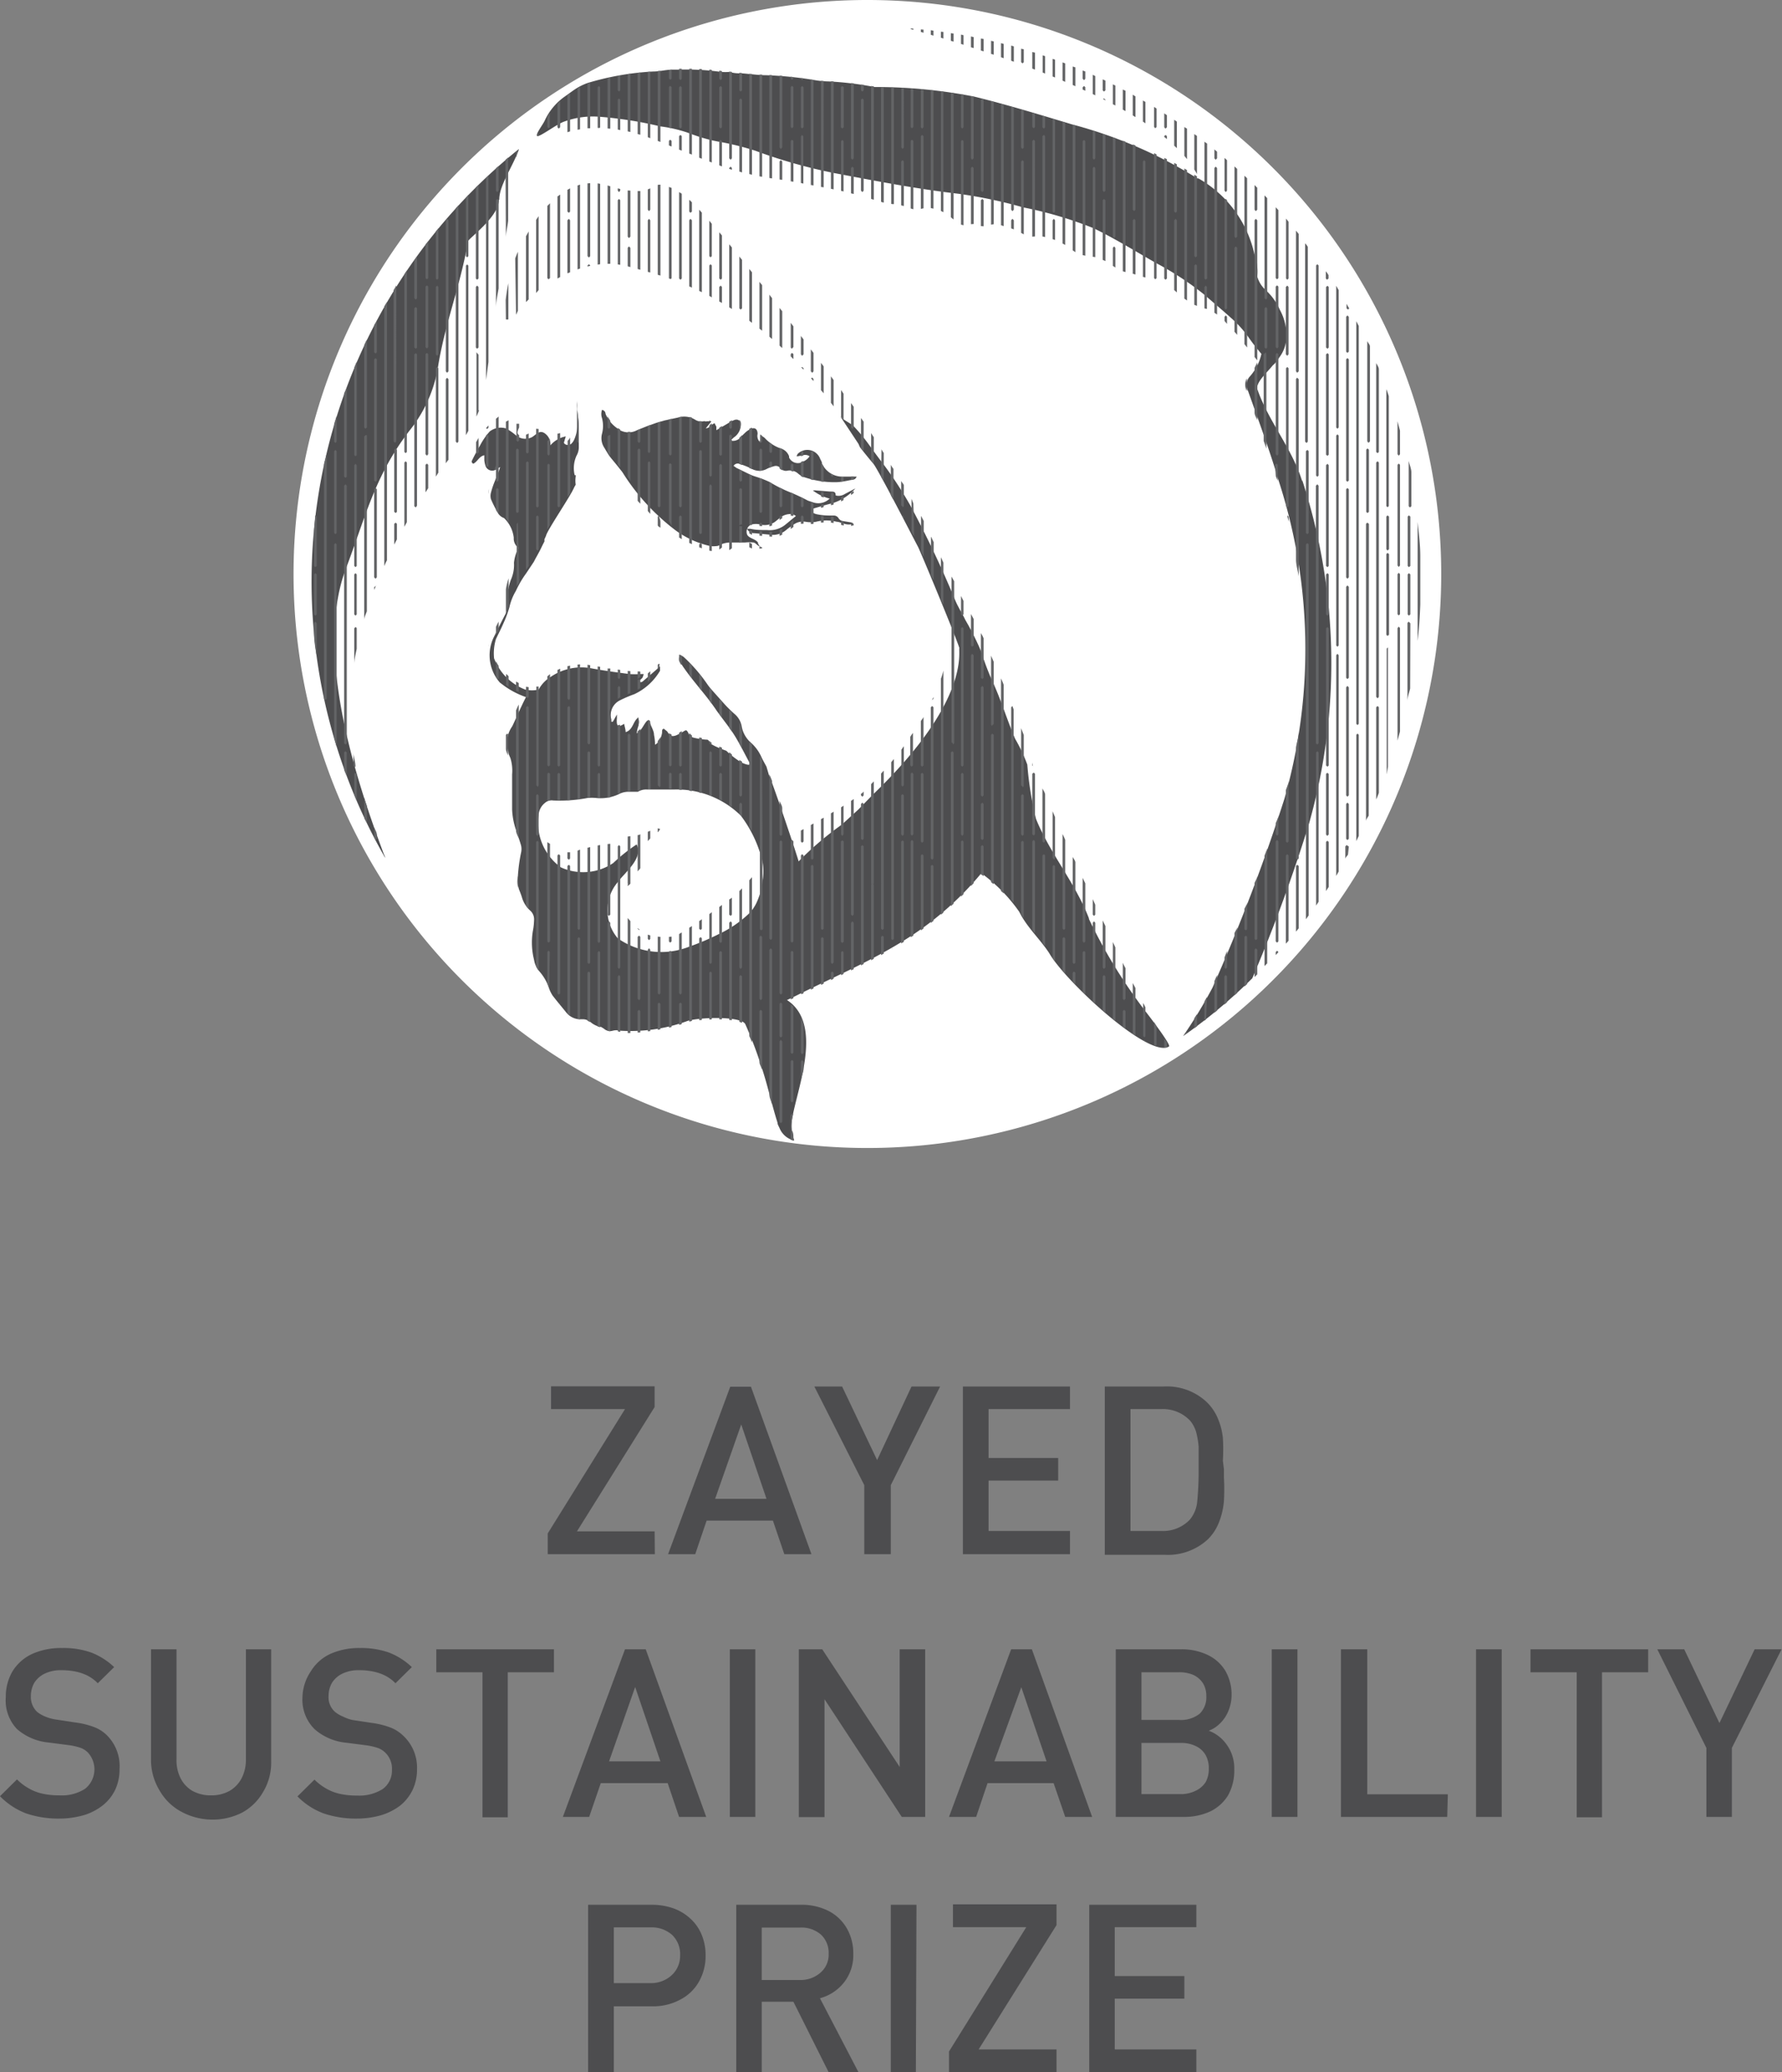 <svg xmlns="http://www.w3.org/2000/svg" viewBox="0 0 86.02 100"><rect x="0" y="0" width="86.02" height="100" fill="#808080" stroke="none"/><defs><style>.cls-2{fill:#4d4d4f}.cls-3{fill:#636466}</style></defs><g id="Layer_2" data-name="Layer 2"><g id="Layer_15" data-name="Layer 15"><path d="M69.57 27.69A27.7 27.7 0 1 1 41.87 0a27.7 27.7 0 0 1 27.7 27.69" style="fill:#fff"/><path class="cls-2" d="M24.1 9.63c0-.71.68-1.62.95-2.44a26.78 26.78 0 0 0-6.45 34.22c-.33-.88-.65-1.76-.94-2.65-1.09-3.34-2.19-7.93-1-11.22 1-2.62 1.42-4.56 3.1-6.75a6.62 6.62 0 0 0 1.37-3c.33-2.15 1.1-4 1.46-6.14 0-.13 1.49-1.17 1.49-2M62.86 23.23c-.48-1.58-1.61-2.86-2.16-4.43-.11-.29.4-.77.64-1.05l.1-.12.09-.08c.1-.12.19-.25.28-.38a1.7 1.7 0 0 0 .29-.92 2.58 2.58 0 0 0-.32-1.3 2.86 2.86 0 0 0-.67-.94 1.4 1.4 0 0 1-.42-.66 2.34 2.34 0 0 0-.13-1.05 5.59 5.59 0 0 0-2.71-3.69h-.05A22.19 22.19 0 0 0 51.74 6c-1.56-.47-3.13-.95-4.72-1.34a24.86 24.86 0 0 0-4.54-.46h-.26A15.78 15.78 0 0 0 40 3.93a4.38 4.38 0 0 1-.71-.07A18 18 0 0 0 37 3.63c-.39 0-.78-.06-1.18-.09-.2 0-.4 0-.6-.07a3 3 0 0 1-.42 0 12 12 0 0 0-2-.11h-.33c-.31 0-.62.09-.93.09a13.46 13.46 0 0 0-3.16.55 2.81 2.81 0 0 0-.58.28c-.17.11-.34.24-.51.36a2.9 2.9 0 0 0-1 1.19c-.13.27-.72 1-.09.63.27-.15.69-.45 1-.58a4.05 4.05 0 0 1 1.8-.24 18.77 18.77 0 0 1 2.88.46 6.54 6.54 0 0 1 1.58.4 7.6 7.6 0 0 0 1.42.37 13.88 13.88 0 0 1 1.57.4 25.08 25.08 0 0 0 3.81 1.08c2 .38 4 .77 6 1a22.77 22.77 0 0 1 3.14.66 19 19 0 0 1 3.38 1c1 .48 2 1.1 3 1.67a14.79 14.79 0 0 1 2.33 1.52c.55.48.87.74 1.4 1.22a5.3 5.3 0 0 1 .81.93c.22.31.34.45.57.73a2.42 2.42 0 0 1-.56 1.09.61.61 0 0 0-.08.71c.51 1.44 1.05 2.88 1.48 4.34A26.26 26.26 0 0 1 62 38.55a90.29 90.29 0 0 1-3.47 9.11A23.46 23.46 0 0 1 57.11 50c.36-.25.72-.52 1.07-.79a26.47 26.47 0 0 0 2.27-2 77 77 0 0 0 2.72-7.4 28.42 28.42 0 0 0-.31-16.64"/><path class="cls-2" d="M34 20.32a.55.55 0 0 1-.45-.07 1 1 0 0 0-.82-.1l-.65.14-.41.12-.42.15-.48.19a.86.86 0 0 1-1-.1 1.58 1.58 0 0 1-.54-.68c0-.07-.05-.17-.17-.19a.61.61 0 0 0 0 .4 1.47 1.47 0 0 1 0 .75.84.84 0 0 0 .12.69c.07.12.14.24.22.36s.38.46.56.7a1.45 1.45 0 0 1 .15.21 10.45 10.45 0 0 0 2.51 2.71 4.46 4.46 0 0 0 1.66.75 1.17 1.17 0 0 0 .32 0c.08 0 .13-.05.21-.08a1.2 1.2 0 0 1 .5-.09h.65a1.79 1.79 0 0 1 .4 0c.11 0 .22.18.31.18l-.08-.13v-.05a.48.48 0 0 0-.16-.13c-.12-.07-.28-.11-.36-.24a.38.38 0 0 1 .18-.49.87.87 0 0 1 .48 0 .87.87 0 0 0 .67-.13l.3-.24a.83.83 0 0 1 .55-.14 1 1 0 0 1 .17.09l-.51.42a1.19 1.19 0 0 1-.87.26c-.27 0-.54 0-.81-.06h-.17a.38.38 0 0 0 .36.21l.72.07a1 1 0 0 0 .83-.24c.11-.09.24-.18.36-.26a.78.78 0 0 1 .56-.12 1.4 1.4 0 0 0 .5 0 2 2 0 0 1 1 0c.12 0 .23.07.35.09a.69.69 0 0 0 .47 0 .44.44 0 0 0-.19-.07l-.36-.06a.3.3 0 0 1-.18-.13.26.26 0 0 0-.24-.13c-.25 0-.5 0-.74-.05a.73.73 0 0 1-.25-.08c-.1-.08-.07-.18.05-.22.28-.08.57-.17.86-.24a2.43 2.43 0 0 0 1.13-.72l-.51.27a.55.55 0 0 1-.44.07c0-.22-.14-.18-.28-.19l-.65-.05a.52.52 0 0 0-.17 0 2.25 2.25 0 0 0 .81.39.78.78 0 0 1-.81.18l-.24-.08a9.37 9.37 0 0 0-.85-.4 6.42 6.42 0 0 1-1-.5 4.62 4.62 0 0 0-.47-.19c-.15-.06-.3-.09-.45-.16s-.45-.22-.68-.33l-.14-.1a.24.24 0 0 1 .3-.09 4 4 0 0 1 .57.23.75.75 0 0 0 .75 0 1.85 1.85 0 0 1 .33-.12.28.28 0 0 1 .31.09.34.34 0 0 0 .36.12.6.6 0 0 1 .48.13.94.94 0 0 0 .35.2 4.52 4.52 0 0 0 1.47.23c.27 0 .55-.07.82-.12a.21.21 0 0 0 .2-.15h-.67a1.07 1.07 0 0 1-1-.63c0-.08-.06-.16-.09-.23a.66.66 0 0 0-1.09-.23l-.05.11c.22 0 .41-.15.63 0a.73.73 0 0 1-.32.26.47.47 0 0 1-.67-.2v-.06a.6.6 0 0 0-.41-.38 1.89 1.89 0 0 1-.77-.51 1.38 1.38 0 0 0-.21-.13v.35a.42.42 0 0 1-.13-.41c0-.21-.11-.33-.31-.25a1 1 0 0 0-.31.21 2.61 2.61 0 0 0-.23.24.5.5 0 0 1-.47.12 1.31 1.31 0 0 0 .16-.14.77.77 0 0 0 .35-.57c0-.21-.09-.34-.29-.29a1.47 1.47 0 0 0-.28.14l-.61.36v-.17l-.09-.17-.15.09c-.07.05-.11.15-.27.16l.27-.33a.84.84 0 0 0-.28 0"/><path class="cls-2" d="M52.57 44.33c-.66-1.72-1.87-3.11-2.56-4.81a16.44 16.44 0 0 1-.42-2.62 7.83 7.83 0 0 0-.59-1.25c-.39-.92-.68-1.88-1.1-2.79-.23-.5-.4-1-.58-1.52a13.52 13.52 0 0 0-.72-1.42c-.15-.32-.36-.63-.51-1a49.83 49.83 0 0 0-2.16-4.55 19.09 19.09 0 0 0-1.31-2c-.21-.27-.42-.56-.63-.85a8.75 8.75 0 0 0-.77-.94c-.18-.18-.54-.31-.68-.52l.9 1.36.07.16c.21.27.43.54.65.8s1.88 3.49 2.15 4c.11.2 1.79 4.24 2 4.89-.06.2.53 2.55-4.17 7.07l-.7.72-.8.73a15.53 15.53 0 0 0-2.09 1.78c0-.07-1.22-3.72-1.43-4.16L37 37c-.09-.17-.19-.34-.27-.52a2 2 0 0 0-.46-.62 1.37 1.37 0 0 1-.47-.82 1 1 0 0 0-.36-.6 6.38 6.38 0 0 1-.52-.52l-.58-.65a2.78 2.78 0 0 1-.21-.27A7.69 7.69 0 0 0 33 31.7a1.65 1.65 0 0 0-.19-.11 1.56 1.56 0 0 0 0 .31 2.8 2.8 0 0 0 .21.34c.5.72 1.11 1.35 1.59 2.08l.12.16c.26.36.54.7.77 1.08s.45.82.67 1.23c.11.2-.18.1-.39 0a4.34 4.34 0 0 1-.72-.56s-.75-.26-.81-.41-.1-.12-.21-.13a3.5 3.5 0 0 1-.55-.09.36.36 0 0 1-.26-.22c-.09-.17-.1-.17-.27-.06a2.59 2.59 0 0 1-.33.17c-.23.08-.31 0-.42-.19l-.16-.13c-.1 0-.09.11-.09.18a.93.93 0 0 1-.24.52l-.1.07a2.44 2.44 0 0 0-.05-.48c0-.18-.12-.36-.18-.54s0-.14-.14-.15c-.18.17-.25.46-.51.62 0-.27.19-.49.05-.75-.24.19-.24.59-.59.69 0-.14-.05-.26-.07-.4A1 1 0 0 1 30 35c-.12.08-.19.05-.22-.09a1 1 0 0 1 0-.24v-.19c-.07.12-.13.24-.2.35h-.07v-.11a.79.79 0 0 1 .43-.93 5.79 5.79 0 0 1 .68-.29 2.83 2.83 0 0 0 1.24-1.13V32.15l-.18.17-.65.56a.16.16 0 0 1-.21 0 1.62 1.62 0 0 0 .19-.17.76.76 0 0 0 .06-.18h-.16a4.35 4.35 0 0 1-.51 0c-.61-.08-1.21-.16-1.81-.27a2.63 2.63 0 0 0-2 .4 1.6 1.6 0 0 0-.59.62 1.53 1.53 0 0 1-.64 0 2.61 2.61 0 0 1-1.51-1.51 2.35 2.35 0 0 1 .09-.93c.12-.26.26-.52.37-.78a5.34 5.34 0 0 0 .28-.76 2.65 2.65 0 0 1 .31-.78 4.88 4.88 0 0 1 .49-.84l.38-.57c.11-.22.24-.43.35-.66s.11-.22.16-.32v-.1l.08-.18c.05-.26 1.2-1.93 1.36-2.34l.07-.12a1.31 1.31 0 0 1 0-.39v-.07h-.05a1.45 1.45 0 0 1 .09-.94.81.81 0 0 0 .11-.43v-.91c0-.29-.05-.58-.08-.87s0-.31 0-.46V20.58a1.57 1.57 0 0 1-.16.67.55.55 0 0 1-.13.17.25.25 0 0 1-.31 0c-.08-.06 0-.13 0-.2a1.66 1.66 0 0 0 .05-.16 1.3 1.3 0 0 0-.74.43v-.08a.64.64 0 0 0-.29-.51c-.24-.15-.39.06-.59.19a.7.7 0 0 1-.77-.07 3.21 3.21 0 0 0-.48-.34.87.87 0 0 0-.8.14 3.34 3.34 0 0 0-.48.7c-.11.19-.22.39-.32.59s-.09.18 0 .27c.21-.09.28-.36.54-.41v.23a1.09 1.09 0 0 0 .05.26.34.34 0 0 0 .55.17l.16-.09a1.52 1.52 0 0 1-.06.2c-.06.16-.13.31-.19.47a4.11 4.11 0 0 0-.19.56.6.6 0 0 0 0 .32 5.59 5.59 0 0 0 .3.6.56.56 0 0 0 .33.31 1.56 1.56 0 0 1 .47.95.55.55 0 0 0 .23.49 1.3 1.3 0 0 0-.08.17 1.94 1.94 0 0 0-.14.55 1.74 1.74 0 0 1-.15.82 3.25 3.25 0 0 0-.18 1.24.8.8 0 0 1-.1.45c-.19.36-.37.73-.55 1.09a2 2 0 0 0-.15 1.29 2 2 0 0 0 .45.89l.2.15a4 4 0 0 0 1.06.55c-.28.54-.59 1.28-.67 1.42a1.37 1.37 0 0 0-.18 1.21c0 .11.06.22.1.32a2.06 2.06 0 0 1 .08.78v1.69a3.5 3.5 0 0 0 .17.94c.09.27.18.52.26.79a.78.78 0 0 1 0 .37 8.08 8.08 0 0 0-.15 1.11 1.53 1.53 0 0 0 .05.64c.05.13.1.25.14.38a1.37 1.37 0 0 0 .4.65.56.56 0 0 1 .19.47 3.19 3.19 0 0 1-.06.53 3.39 3.39 0 0 0 .06 1.38 1.11 1.11 0 0 0 .26.56 2.35 2.35 0 0 1 .47.83 1.54 1.54 0 0 0 .17.34c.2.26.42.52.63.78a.89.89 0 0 0 .67.36 1.66 1.66 0 0 1 .22 0 .63.63 0 0 1 .28.11 1 1 0 0 0 .54.26l.13.08a.45.45 0 0 0 .43.1.74.74 0 0 1 .37 0 8.07 8.07 0 0 0 3.18-.45c.43-.19 2.66-.29 2.85.14a19.49 19.49 0 0 1 .79 2.09c.29.87.48 1.77.76 2.65 0 .09.06.18.1.27a1 1 0 0 0 .71.6 3 3 0 0 1-.12-.52c-.21-1 1.82-4.92-.23-6.26l.42-.2c1.76-.88 3.59-1.65 5.25-2.69a15.2 15.2 0 0 0 3.71-3.23A7.86 7.86 0 0 1 49.2 44c.37.75 1 1.31 1.45 2 .74 1.32 4.83 5.12 5.78 4.5.11-.07-.91-1.4-1-1.52a25.36 25.36 0 0 1-2.87-4.64M36.8 42.56a3.21 3.21 0 0 1-.28 1 1.83 1.83 0 0 1-.38.54 5.56 5.56 0 0 1-1.49 1 11.71 11.71 0 0 1-1.37.58 3.66 3.66 0 0 1-3.46-.4 2.09 2.09 0 0 1 0-2.71c.33-.46 1.26-1.16.91-1.82a8.41 8.41 0 0 0-1.13.9 2.61 2.61 0 0 1-2.52.21A2.65 2.65 0 0 1 26 39.34a.8.8 0 0 1 .29-.58.49.49 0 0 1 .41-.13 7 7 0 0 0 1.65-.12 2.16 2.16 0 0 1 .44 0 2.06 2.06 0 0 0 1.07-.18 1 1 0 0 1 .54-.12h.39a.77.77 0 0 1 .42-.11H32.57a4.4 4.4 0 0 1 3.19 1.26 5.91 5.91 0 0 1 .91 1.74 2.59 2.59 0 0 1 .13 1.46"/><path class="cls-3" d="M37.76 22.7v-1.03l-.12-.05-.01-.01v1l.13.09zM38.79 17.77l-.07-.06-.04.02.11.11v-.07zM39.21 18.22l-.06.04.12.13v-.1l-.06-.07zM38.23 16.82l.07-.07v-1l-.13-.17v1.19l.06.07M29.94 20.73l-.12-.08v1.76l.12.16v-1.84zM36.17 20.69v1.9l.07.02.06.03v-2l-.04.01-.09.04zM36.7 21.31l-.04-.05v.05l.06.07.07-.07v-.28l-.09-.07v.35zM37.14 21.8l.07.07.06-.07v-.36l-.13-.09v.45zM39.63 22.27v.97l.13.01v-.74l-.09-.12-.04-.12zM40.11 22.95l.06.06.07-.06v-.02l-.13-.06v.08zM39.63 23.96l.13.05v-.26l-.13-.01v.22zM39.27 21.81l-.13-.04v1.37l.13.03v-1.36zM30.43 20.84h-.13V23a1.59 1.59 0 0 1 .13.22ZM39.76 24.32l-.13.03v.16l.13-.04v-.15zM40.72 23.22v-.2h-.09l-.03-.01v.23l.12-.02zM41.08 23.17l.02-.01.11-.03V23h-.13v.17zM41.21 23.7l-.13.07v.12l.13-.1v-.09zM40.72 23.95l-.12.03v.22l.12-.07v-.18zM32.91 32.07v-.41l-.13-.07v.12a.48.48 0 0 0 0 .18 1.51 1.51 0 0 0 .09.18M38.72 24.49l.07-.06v-.37l-.13-.07v.44l.06.06zM32.35 36.99l.07-.06v-1.48l-.13-.07v1.55l.06.06zM31.82 38l.06-.06v-2.38a.69.69 0 0 1-.13.2v2.14l.07.06M32.85 24.87l-.07.06v1.01l.02.01.11.07v-1.09l-.06-.06zM35.76 20.51a.26.26 0 0 0-.07-.25v.49a1 1 0 0 0 .07-.24M31.39 34.89c0-.06 0-.13-.11-.15v3.35h.12ZM33.88 26.27l-.06-.06-.07.06v.14l.13.05v-.19zM33.4 20.15l-.13-.03v6.08l.13.06v-6.11zM33.82 25.78l.06-.06v-3.95l-.06-.06-.07.06v3.95l.07.06zM30.85 21.64l-.07.06v2.47l.13.14V21.7l-.06-.06zM35.2 20.64l.07.06.06-.06v-.36l-.13.07v.29zM31.75 24.93v.43a.27.27 0 0 0 .13.1v-.28c0-.1-.06-.2-.08-.3l-.05.05M32.29 21.92l.07.07.06-.07v-1.71l-.13.03v1.68zM41.21 38.56l-.13.09v5.49l.07.06.06-.06v-5.58zM31.27 32.5v.42l.12-.15v-.38l-.12.11zM30.91 32.66v-.25l-.05-.01h-.08v.37l.13-.11zM31.82 32.19l.02-.14-.04-.02-.05.05v.24l.04-.05.03-.08zM32.85 24.49l.06-.06v-4.32l-.13.02v4.3l.07.06zM31.33 22.26l-.06.06v2.34l.12.14v-2.48l-.06-.06zM32.42 25.41v-3l-.07-.06-.06.06v2.73a2 2 0 0 1 .13.25M41.15 8.04l-.07.07v1.22l.13.03V8.11l-.06-.07zM36.66 26.48l.13-.02v-.04l-.13-.06v.12zM42.53 23l.13.23v-1.37a1.74 1.74 0 0 1-.11-.18ZM41.69 9.2V4.81l-.06-.06-.07.06V9.2l.07.07.06-.07zM25.94 26.57l.03-.02.03-.06v-1.56l-.06-.06-.06.06v1.57l.06.07zM27.93 21.37v-.87c0-.28-.05-.55-.07-.82v1.63l.05.06M30.85 40.29l-.07.01v1.75l.09-.1.04-.05v-1.64l-.06.03zM27.52 21.11a.48.48 0 0 1-.12.16V24a2.39 2.39 0 0 0 .13-.21ZM29.88 9.27l.06-.07v-.08l-.12-.03v.11l.06.07zM26.48 22.37l-.06.06v3.15c0-.07.07-.14.12-.24v-2.91l-.06-.06M29.88 4.75l-.06.06v1.44l.12.03V4.81l-.06-.06zM38.3 48.57l-.13-.1v2.33l.06.06.07-.06v-2.23zM36.17 35.8v4.1l.13.22v-4.19l-.08-.08v-.05M38.23 53.2l.07-.06v-1.93l-.07-.06-.06.06v1.93l.06.06zM36.79 36.68a1.39 1.39 0 0 1-.11-.21v8.37l.06.06.07-.06v-2.21ZM38.3 22.43l-.07-.06-.06.06v.29l.13.04v-.33zM28.97 6.14V4.21l-.06-.06-.06.06v1.93l.01.04.1-.01.01-.03zM23.03 13.78l-.06.07v2.92l.06.06.07-.06v-2.92l-.07-.07zM26.48 13.48l.07-.06V9.81l-.13.13v3.48l.06.06zM27.04 9.39l-.13.09v3.96l.13-.07V9.39zM36.72 24.76l.07-.06v-1.59l-.13-.04v1.63l.06.06zM36.72 21.64l-.06.06v1.02l.13-.01V21.7l-.07-.06zM27.46 10.56l-.07.07v2.56l.13-.05v-2.51l-.06-.07zM38.72 17.17l.07-.07v-.72l-.13-.17v.89l.06.07zM38.79 22.25l-.04.01-.09.03v.69l.13.06v-.79zM38.23 17.03l-.06.06v.11l.13.13v-.24l-.07-.06zM38.66 22.02l.12-.04v-.22l-.12.05v.21zM28.91 37l.06-.06v-4.76l-.12-.02v4.78l.06.06zM37.69 24.49l.07-.06v-.84l-.13-.06v.9l.06.06zM37.27 22.32l-.06-.06-.07.06v.25l.13-.05v-.2zM25.89 26.71ZM26.42 21.92l.06.07.06-.07v-.75l-.12.12v.63zM26.97 24.49l.07-.06V20.9l-.13.03v3.5l.06.06zM26.48 36.99l.07-.06v-4.4l-.13.11v4.29l.06.06zM26.97 37l.07-.06v-4.67l-.13.06v4.61l.06.06zM28.43 12.75l-.07.06v.05l.13-.03v-.02l-.06-.06zM27.46 33.78l.06-.06v-1.6l-.13.03v1.57l.07.06zM28.43 35.93l.06-.06V32.1l-.13-.02v3.79l.07.06zM30.91 32.8h-.13v.48l.13-.07v-.41zM40.11 24.93v.29l.13.02v-.3l-.13-.01zM40.72 25.2l-.12-.06v.19l.13.03v-.16h-.01zM39.63 24.9v.32l.13-.01v-.3l-.13-.01zM41.08 25.26v.12l.13-.03v-.05l-.13-.04zM41.17 20.97l.04.06v-.01l-.04-.05zM40.6 9.21l.12.03V6.81l-.06-.06-.06.06v2.4zM40.66 4.15l-.07.06v1.93l.07.06.07-.06V4.21l-.07-.06zM39.27 24.64v-.34l-.13-.06v1.05l.13-.01v-.64zM40.6 19.12v1l.12.19V19l-.12-.18v.3ZM41.08 20.63l.07.07.06-.07v-1l-.13-.18ZM36.19 22.9h-.02v2.43l.13.01v-2.39l-.11-.05zM36.17 25.61v.13l.13.07v-.2l-.06-.01-.07.01zM36.3 26.25l-.13-.07v.23l.13.06v-.22zM35.69 34.83v1.05l.13.23v-.83a1.82 1.82 0 0 1-.07-.25.66.66 0 0 0-.06-.2M37.76 25.01v-.08l-.07-.06-.06.06v.17l.09-.07.04-.02zM38.3 24.91v-1.09l-.13-.05v1.12h.1l.03.02zM36.79 25.28l-.07-.06-.06.06v.1l.13.01v-.11zM38.72 24.87l-.06.06v.35l.13-.01v-.34l-.07-.06zM37.27 23.34l-.13-.07v2.13l.13-.04v-2.02zM35.27 8.04l-.07.07v.04l.13.04v-.08l-.06-.07zM35.69 14.88l.06.06.07-.06v-2.34l-.13-.16v2.5zM35.75 38.45l.07-.07v-1.63l-.04-.02-.09-.06v1.71l.06.07zM36.3 15.58v-2.44l-.13-.16v2.5l.13.1zM34.79 4.15l-.07.06v1.93l.07.06.06-.06V4.21l-.06-.06zM36.66 15.86l.13.1v-2.2l-.13-.16v2.26zM34.72 7.98l.13.05V6.81l-.06-.06-.07.06v1.17zM33.75 14.04l.13.06v-3.84l-.13-.14v3.92zM34.24 12.36l.06.06.06-.06V10.8l-.12-.15v1.71zM34.79 13.5l.06-.06v-2.08l-.13-.15v2.23l.07.06zM38.17 8.75l.13.02V6.8l-.07-.06-.06.06v1.95zM39.14 17.92l.07.07.06-.07v-.89l-.13-.17v1.06zM38.72 4.15l-.06.06v1.93l.06.06.07-.06V4.21l-.07-.06zM38.66 8.83l.12.03V6.58l-.06-.07-.06.07v2.25zM39.63 18.83l.13.15v-1.3l-.13-.17ZM40.11 19.11v.33l.13.17v-1.27l-.13-.18v.95ZM38.23 4.14l-.06.06v1.93l.06.06.07-.06V4.2l-.07-.06zM34.79 22l.06-.06v-1.38l-.13.08v1.3l.07.06zM37.63 16.68l.12.11.01-.02v-1.75l-.13-.16v1.82zM37.27 16.36v-1.97l-.13-.17v2.03l.13.11zM37.69 7.73l-.06.06v.87l.13.02v-.89l-.07-.06zM34.3 12.75l-.06.06v1.47l.12.07v-1.54l-.06-.06zM33.75 21.31l.07.07.06-.07v-.98l-.13-.01v.99zM33.33 10.56l-.06.07v3.19l.13.06v-3.25l-.07-.07zM34.79 13.78l-.07.07v.7l.13.07v-.77l-.06-.07zM31.75 24.43l.07.06.06-.06v-4.08l-.13.04v4.04zM35.33 34.38l-.13-.13v.87l.13.18ZM30.78 20.75v.56l.07.07.06-.07v-.61l-.1.05h-.03zM31.33 10.56l-.06.07v2.49l.12.03v-2.52l-.06-.07zM35.2 11.79v3.04l.13.08v-2.97l-.13-.15zM34.85 26.42v-3.97l-.06-.07-.07.07v4.07l.11-.08.02-.02zM35.72 21.1l-.03.02v1.27l.13.05V21l-.1.1zM34.36 26.59v-3.15l-.06-.07-.06.07v3.13l.03.01.09.01zM34.3 23.01l.06-.06v-2.51l-.05.02-.07.08v2.41l.06.06zM30.36 11.89l-.06.07v.89l.13.04v-.93l-.07-.07zM34.31 20.3h-.07v.09l.07-.09zM35.69 22.66v.53l.06.06.07-.06v-.47l-.13-.06zM35.75 23.55l-.06.06v1.74l.09-.05.04.01v-1.7l-.07-.06zM35.69 25.39v.81l.13-.05v-.75l-.13-.01zM35.25 21.22l.08-.07v-.13l-.06-.06-.07.06v5.53l.13-.09v-5.23l-.08-.01zM31.33 21.87l.06-.07v-1.29l-.11.04-.01.01v1.24l.06.07zM32.85 37l.06-.06v-1.66l-.13.08v1.58l.07.06zM33.27 32v.56l.13.17v-.6l-.13-.13M33.88 32.69l-.13-.16v.65l.13.16v-.65zM32.35 37.28l-.06.06v.72h.13v-.72l-.07-.06zM34.3 35.93l.06-.06v-.01l-.11-.1-.01-.02v.13l.06.06zM34.72 33.74v.72l.01.01.12.16v-.75l-.13-.14zM34.79 37l.06-.06v-.86l-.13-.05v.91l.07.06zM31.87 40.01l-.12-.04v.19l.02-.01.1-.14zM34.36 33.33l-.06-.08-.06-.06v.6l.12.18ZM30.43 32.39l-.09-.01h-.04v1.12l.13-.05v-1.06zM29.94 33.65v-.48l-.06-.07-.06.07v.56l.05-.04.07-.04zM29.88 32.77l.06-.06v-.38l-.12-.02v.4l.06.06zM31.27 40.14v.45l.12-.13v-.37l-.12.05zM29.33 20.63l.06.07.07-.07v-.33a2.39 2.39 0 0 1-.13-.21ZM29.46 21h-.07l-.06.06v.74a1.37 1.37 0 0 0 .13.2ZM30.91 38.11v-2.93l-.13.11v2.88l.13-.06zM30.79 34.58v.51a.64.64 0 0 0 0-.51M29.88 9.6l-.06.06v3.1l.12.02V9.66l-.06-.06zM17.16 30.26l-.06.06v1.73c0-.24.07-.49.12-.74v-1l-.06-.06M21.52 10.63v7.29l.06.07.07-.07v-7.29l-.07-.07-.06.07zM15.16 27.31l.06.06.07-.06v-2.38l-.07-.06-.06.71ZM21.04 13.44l.06.06.06-.06v-2.42l-.12.15v2.27zM22 19.12v2.19l.07.07.06-.07V9.91l-.13.14v9.07zM20.61 17.03l-.07.06v4.83l.07.07.06-.07v-4.83l-.06-.06zM20 14.39l.07.07.06-.07v-2l-.13.17ZM22.49 12.36l.06.06.06-.06V9.4l-.12.14v2.82zM20.67 13.83l-.06-.06-.07.06v2.92l.07.07.06-.07v-2.92zM20.54 13.42l.07.06.06-.06v-1.78l-.13.16v1.62zM20.07 14.81l-.07.07v1.89l.07.06.06-.06v-1.89l-.06-.07zM18.68 19.19v-4.61a2.39 2.39 0 0 0-.13.21v12.53a2.39 2.39 0 0 1 .13-.28ZM16.74 36.31l-.07-.06-.06.06v.79c0 .11.09.23.13.35ZM15.77 34.13v-.05.21ZM15.22 27.66l-.06.06v1.93l.06.06.07-.06v-1.93l-.07-.06zM16.25 26.27l-.06-.06-.06.06v9.35l.12.42ZM18.55 41.25v.05l.05.1-.05-.15zM18.19 40.48v-.2c0-.12-.08-.23-.13-.35v.48l.07.13.06-.06M17.22 37.35l-.06-.06-.06.06v1l.12.29ZM17.71 38.89l-.05-.14-.08-.26v.94c0 .09.08.18.13.27ZM21.1 13.78l-.06.07v3.25l.06.07.06-.07v-3.25l-.06-.07zM32.29 3.79l.07.06.06-.06v-.43l-.13.02v.41zM27.39 6.38l.13-.04V4.5l-.13.09v1.79zM31.27 6.62l.12.05V3.46l-.12.01v3.15zM26.48 6.19l.06-.06v-.69l-.12.22v.47l.06.06M24.91 7.67c0-.15.08-.29.13-.44l-.13.11ZM36.66 8.51l.13.02V3.6h-.13v4.91zM39.14 8.93h.02l.11.02V3.86l-.03-.01-.1-.01v5.09zM33.27 7.41l.13.05V3.32h-.13v4.09zM35.69 4.36l.06.06.07-.06v-.83l-.13-.02v.85zM19.16 25.28l-.06-.06-.07.06v1l.13-.25ZM19.64 22.32l-.06-.06-.06.06v3.1l.12-.22ZM19.1 21.64l-.07.06v3l.07.06.06-.06v-3l-.06-.06zM19.52 19.12v2.69l.06.06.06-.06v-8.76l-.12.19ZM19 19.11v2.19l.07.07.06-.07V13.77A2.53 2.53 0 0 1 19 14ZM20.13 19.12V17.1l-.06-.06-.07.06v2.01l.01.01H20v5.31l.07.06.06-.09v-5.28zM21.16 19.12v-1.35l-.06-.06-.06.06V23l.12-.19ZM22.61 19.12v-6.3l-.06-.06-.06.06V21l.12-.21ZM21.65 19.12v-.82l-.07-.07-.06.07V22.36a1.09 1.09 0 0 1 .13-.17ZM20.67 22.43l-.06-.06-.07.06v1.33l.13-.2ZM29.94 47.12l-.06-.07-.06.07v2.65l.12.03v-2.68zM39.63 9.02l.13.02V3.91l-.13-.01v5.12zM33.4 44.69l-.13.08v4.53l.13-.03v-4.58zM34.85 45.95l-.06-.06-.07.06v3.24h.13v-3.24zM28.49 46.94l-.07-.06-.06.06v2.32l.12.06h.01v-2.38zM26.97 41.22l-.06.06v6.66l.06.06.07-.06v-5.31l-.01-.01.01-.01v-1.33l-.07-.06zM36.3 42.7v-.37l-.13.15V50a2.88 2.88 0 0 1 .13.31ZM25 42v.28a1.36 1.36 0 0 0 0 .57v-.2ZM27.04 48.44l-.07-.06h-.01l.08.1v-.04zM27.52 42.62v-.83l-.06-.06-.07.06v7.12l.13.11v-6.4zM49.42 42.63v-2l-.06-.06-.07.06v3.48l.13.21ZM15.64 33.72l.07.06.06-.06V21.81c0 .19-.09.39-.13.59ZM52.39 45.95l-.06-.06-.07.06v1.91l.13.13v-2.04zM60.69 45.83l-.07-.07-.06.07v1.32l.13-.13v-1.19zM24.91 40.08c0 .12.08.25.13.37V34c-.05.09-.09.19-.13.28ZM38.23 53.75l-.06.06V55l.13.05v-.15c0-.12 0-.24-.08-.36a2.1 2.1 0 0 1 .07-.78h-.06M44.09 42.62V40.6l-.07-.07-.06.07v4.63l.13-.08v-2.53zM47 31.62l-.07-.07-.06.07v11h.01l-.01.01v.13l.13-.14v-11zM48.45 33.05a2.88 2.88 0 0 0-.13-.31V43l.13.11v-.45ZM48.87 34.07l-.06.06V43.41l.12.15v-9.32l-.06-.17M50.93 42.62v-.82l-.06-.06-.06.06v4.43l.12.17ZM18.13 23.25l.06-.06V17.34l-.06-.06-.07.06v5.85l.07.06zM17.58 19.11v1.52l.06.06.07-.06v-4.24c-.05.09-.09.18-.13.27ZM17.1 19v2.96l.06.06.06-.06v-4.51l-.12.29ZM18.06 27.86l.07.07.06-.07v-4.25l-.06-.06-.07.06v4.25zM16.19 21.71l-.06.06v3.95l.06.06.06-.06v-3.95l-.06-.06zM18.06 28.32v.15l.09-.21-.07.07M16.13 21.31l.06.07.06-.07v-1.24l-.12.39ZM24.55 35.46l-.06-.06-.07.06v.67c0 .11.06.22.1.33v-1ZM16.61 19.09V23l.07.06.06-.06v-4.33c0 .1-.09.21-.13.32ZM16.68 23.37l-.07.07v12.43l.07.06.06-.06V23.44l-.06-.07zM17.16 37c0-.21-.07-.41-.1-.62v.57l.06.06M18.06 17l.07.06.06-.06v-1.55c0 .08-.08.16-.13.24ZM15.29 30.08l-.07-.08-.06.06v.52c0 .37.07.74.13 1.11ZM23.1 21.13l-.12.21v.58l.13-.09ZM33.27 10.21l.06.06.07-.06v-.45l-.13-.12v.57zM17.64 21l-.06.06v8.86c0-.14.08-.28.13-.42V21h-.07M17.16 27.37l.06-.06v-4.86l-.06-.07-.06.07v4.86l.06.06zM17.1 29.65l.06.06.06-.06v-1.93l-.06-.06-.06.06v1.93zM68.08 24.93l-.07-.06-.06.06v2.38l.06.06.07-.06v-2.38zM62.2 24.93l-.06-.06c0 .11.06.22.08.33ZM62.62 18.22l-.06.07V27c0 .27.09.54.13.81V18.3l-.07-.07M62.14 13.78l-.07.07v3.25l.07.07.06-.07v-3.25l-.06-.07zM62.08 19.12v5.31l.06.06.06-.06V17.77l-.06-.06-.06.06v1.35zM61.11 14.81l-.07.07v1.89l.07.06.06-.06v-1.89l-.06-.07zM61.65 13.77l-.07.06v2.92l.07.07.06-.07v-2.92l-.06-.06zM61.58 22.92c0 .1.07.19.1.29v.13-.91l-.06-.06-.07.06ZM61 19.12v2.16c.05.13.09.25.13.37V17.12l-.02-.12-.11.1v2M61.58 17.09v4.83l.07.07.06-.07v-4.83l-.06-.06-.07.06zM59.17 14.94l.06-.06V9.66l-.06-.06-.06.06v5.22l.06.06zM58.68 8.04l-.06.07v6.98l.13.09V8.11l-.07-.07zM58.2 13.78l-.06.07v1.03l.12.03v-1.06l-.06-.07zM59.17 46.76l.06-.07v-.8l-.12.31v.49l.06.07M57.78 14.76v-1.95l-.06-.06-.07.06v1.9l.13.05zM60.69 19.12v-1.63l-.13.26v2.16c0 .12.08.24.13.36ZM59.72 11.96l-.07-.07-.06.07v4.05l.13.15v-4.2zM57.65 12.36l.07.06.06-.06V8.51l-.13-.08v3.93zM59.17 15.22l-.06.07v.2l.12.14v-.34l-.06-.07zM61.65 45.49l.06-.06V40.6l-.06-.07-.07.07v4.83l.07.06zM60.19 18.87v-.61a.6.6 0 0 0 0 .61M58.14 13.44l.06.06.07-.06V6.93l-.13-.09v6.6zM42.05 9.6l.13.04V4.17l-.13-.02V9.6zM58.62 7.64l.06.07.07-.07v-.32l-.13-.11v.43zM59.11 9.2l.06.07.06-.07V7.73l-.12-.11V9.2zM43.57 40.34l.06-.07v-1.89l-.06-.06-.07.06v1.89l.07.07zM46.45 37.29l-.06.06v2.92l.06.07.06-.07v-2.92l-.06-.06zM59.59 11.42l.06.07.07-.07V8.15l-.13-.12v3.39zM46.51 30.32l-.06-.06-.06.06v6.62l.06.06.06-.06v-6.62zM57.17 7.52l.13.16V6.21l-.13-.08v1.39zM61.71 39.33c0 .14-.08.27-.13.4v.53l.07.07.06-.07ZM60.69 17.39v-6.76l-.07-.07-.06.07v6.6l.13.16zM62.08 13.44l.06.06.06-.06V10.7l-.12-.15v2.89zM62.56 17.92l.06.07.07-.07v-6.63l-.13-.16v6.79zM62.14 40.67l.06-.06v-2.94c0 .15-.08.31-.13.46v2.48l.07.06M62.62 41.49l.07-.06v-6.12c0 .25-.09.5-.13.75v5.37l.06.06M60.56 10.12l.06.07.07-.07V9.06l-.13-.13v1.19zM61.04 14.39l.07.07.06-.07V9.56l-.13-.13v4.96zM61.58 13.42l.07.06.06-.06v-3.28l-.13-.14v3.42zM57.65 8.18a2.53 2.53 0 0 1 .13.22V6.56l-.13-.09ZM66.98 26.68l-.06.06v3.89l.06.06.07-.06v-3.89l-.07-.06zM67.05 24.93l-.07-.06-.06.06v1.57l.06.07.07-.07v-1.57zM66.43 19.12v2.69l.07.06.06-.06v-3.99c0-.1-.08-.2-.13-.3ZM66.92 19.11v5.31l.06.06.06-.06v-5.3a3.4 3.4 0 0 0-.12-.34ZM67.52 27.64l-.06.07v1.93l.06.06.06-.06v-1.93l-.06-.07zM65 14.88l.07.06.06-.06a2.53 2.53 0 0 1-.13-.22ZM65.47 19.12v15.81l.06.06.06-.06v-19.2l-.12-.23ZM66.5 22.26l-.07.06v11.31l.07.07.06-.07V22.32l-.06-.06zM66 19.11v2.19l.06.07.07-.07v-4.58c0-.09-.09-.17-.13-.26ZM66.01 21.64l-.06.06v3l.06.06.07-.06v-3l-.07-.06zM50.81 3.69l.12.05v-.86l-.12-.04v.85zM67.58 22.43l-.06-.06-.06.06v4.86l.06.07.06-.07v-4.86zM60.07 16.61l.02.02.11.14V8.6l-.13-.12v8.13zM44.93 1.68l.13.04v-.24l-.13-.02v.22zM56.68 7.03l.13.12V5.87l-.13-.09v1.25zM67.46 21.92l.06.07.06-.07v-1.14l-.12-.45ZM68 24.43l.06.06.07-.06v-1.62c0-.19-.09-.38-.13-.57ZM68.01 27.66l-.06.06v1.93l.06.06.07-.06v-1.93l-.07-.06zM42.66 37.19l-.13.14v5.29h.01l-.01.01v2.19l.07.06.06-.06V37.19zM64.14 22.45l-.06-.07-.07.07v4.86l.07.06.06-.06v-4.86zM63.11 21.71l-.07.06v3.95l.07.06.06-.06v-3.95l-.06-.06zM64.14 27.72l-.06-.06-.07.06v1.93l.07.06.06-.06v-1.93zM64.14 30.32l-.06-.06-.07.06v6.62l.07.06.06-.06v-6.62zM64.14 19.12V17.1l-.06-.06-.07.06v4.84l.07.06.06-.06v-2.82zM64.07 37.29l-.06.06v2.92l.06.07.07-.07v-2.92l-.07-.06zM63.59 23.37l-.07.07v12.43l.07.06.06-.06V23.44l-.06-.07zM64.14 13.85l-.06-.06-.07.06v2.92l.07.06.06-.06v-2.92zM63 19.12v2.19l.07.07.06-.07v-9.4a1.09 1.09 0 0 0-.13-.17ZM63.65 19.12V12.81l-.06-.06-.06.06v10.14l.06.06.06-.06v-3.83zM65.11 23.61l-.07-.06-.06.06v4.25l.06.07.07-.07v-4.25zM65.11 33.17l-.07-.07-.06.07v5.21l.06.07.07-.07v-5.21zM65.11 28.32l-.07-.07-.06.07v4.39l.06.06.07-.06v-4.39zM65.11 23.19v-5.85l-.07-.06-.06.06v5.85l.06.06.07-.06zM64 13.44l.06.06.07-.06v-.16a1.27 1.27 0 0 0-.13-.19ZM65.04 38.73l-.06.07v1.68l.06.06.07-.06V38.8l-.07-.07zM64.56 20.96l-.06.06v10.13l.06.06.06-.06V21.02l-.06-.06zM65.11 15.29l-.07-.07-.06.07v1.68l.06.06.07-.06v-1.68zM64.5 19.11v1.52l.06.06.06-.06V14l-.12-.21ZM40.24 24.34v-.55h-.13v.59l.1-.02.03-.02zM26 40v-.67a.78.78 0 0 1 0-.22v-.73l-.06-.06-.06.06v1.89l.06.07.06-.07V40M26.53 40.71l-.11-.07v4.79l.06.06.07-.06v-4.71l-.02-.01zM28.97 45.95l-.06-.06-.06.06v3.59l.12.03v-3.62zM45.42 1.82l.12.04v-.32l-.12-.01v.29zM28 45.28l-.06-.06-.06.06v3.88l.1.02.02.01v-3.91zM28.36 42.62v3.84l.07.06.06-.06v-5.58l-.13.03v1.71zM27.88 41.05v3.77l.06.06.06-.06V41l-.12.05zM27.46 41.49l.06-.06v-.3h-.13v.3l.07.06zM25.39 33.14v.49l.07.06.06-.06v-.47l-.13-.02zM26.54 45.94l-.06-.07-.06.07v1.52a2.34 2.34 0 0 1 .09.24v.07ZM23.1 19.81v-2.69L23 17v3.1a2.88 2.88 0 0 0 .13-.31M36.79 51.62v-2.83l-.07-.06-.06.06v2.46c0 .11.08.22.11.33M23.52 20.7l.06-.06v-.11l-.12.13.06.04zM22.97 13.44l.06.06.07-.06V8.92l-.13.12v4.4zM25.52 42.63v-8.5l-.06-.06-.07.06v9.58l.13.15v-1.23zM23.58 31.62v-.06.31ZM23.94 31.85v.8l.08.11h.05v-.63a1.26 1.26 0 0 1-.13-.23M24.55 33.14v-.51l-.12-.11v.54l.12.08zM23.57 31.19l.01-.04v-.04l-.01.08zM23.46 18.34l.12-.87v-9l-.12.12ZM33.88 45.28l-.06-.06-.07.06v3.95l.13-.01v-3.94zM32.91 48.44l-.06-.06-.07.06v1.02l.13-.04v-.98zM34.36 46.94l-.06-.06-.06.06v2.26l.12-.01v-2.25zM32.83 45.04l-.05.04v2.85l.07.07.06-.07V45l-.08.04zM34.24 44.11v2.35l.06.06.06-.06v-2.44l-.12.09zM35.69 43v3.69l.06.07.07-.07v-3.82l-.13.13zM35.82 47.12l-.07-.07-.06.07v2.19l.13.05v-2.24zM35.33 44.53l-.06-.07-.07.07v4.69l.13.01v-4.7zM34.79 45.51l.06-.07v-1.77l-.13.1v1.67l.07.07zM31.88 48.44l-.07-.06-.06.06v1.26l.13-.03v-1.23zM29.88 40.78l-.06.06v5.85l.06.07.06-.07V40.84l-.06-.06zM30.3 42.63l.01.04-.01.03v.06l.12-.1.01-.03v-2.28l-.13.02v2.26zM29.46 40.72l-.13.01v3.41l.06.06.07-.06v-1.51l-.01-.01h.01v-1.9zM32.42 45.94l-.07-.06-.06.06v3.65l.13-.03v-3.62zM29.46 44.53l-.07-.07-.06.07v5.22l.13.02v-5.24zM28.85 40.8v4.64l.06.07.06-.07v-4.66l-.12.02zM31.39 45.83l-.06-.07-.06.07v3.94l.12-.01v-3.93zM30.91 48.79l-.06-.06-.07.06v1.04l.13-.01v-1.03zM30.43 44.45l-.13-.15v5.55h.13v-5.4zM23.58 22.52v-1.5l-.06-.06-.06.06v1.48l.12.02zM37.63 7.12l.06.07.07-.07V3.66l-.13-.01v3.47zM36.17 8.4l.13.03V3.57l-.13-.01V8.4zM37.14 8.59l.13.02V3.63l-.13-.01v4.97zM38.17 3.79l.06.06.07-.06v-.07l-.13-.02v.09zM34.72 3.8l.07.07.06-.07v-.37h-.01l-.12-.02v.39zM35.75 4.75l-.06.06v3.47l.13.04V4.81l-.07-.06zM34.24 7.79l.03.02.09.03V3.37l-.12-.01v4.43zM38.66 3.8l.06.07.06-.07v-.02l-.12-.01v.03zM35.2 7.64l.07.07.06-.07V3.47l-.07-.01h-.06v4.18zM43.51 7.12l.06.07.06-.07V4.25h-.12v2.87zM44.02 6.19l.07-.06V4.28l-.13-.01v1.86l.06.06zM23.94 9.2l.06.07.07-.07V8.01l-.13.11V9.2zM43.96 1.4l.13.04v-.06l-.13-.01v.03zM44.45 1.54l.13.04v-.15l-.13-.01v.12zM33.75 7.61l.13.05V3.33h-.13v4.28zM32.78 9.27v4.17l.07.06.06-.06V9.35l-.06-.04-.07-.04zM41.56 4.36l.07.06.06-.06v-.27l-.13-.01v.28zM43.02 9.84l.06.01h.07V4.23l-.13-.01v5.62zM42.53 9.74l.13.04V4.22l-.13-.01v5.53zM40.11 9.11l.13.03V3.93l-.13-.01v5.19zM32.85 4.15l-.07.06v1.93l.07.06.06-.06V4.21l-.06-.06zM27.88 6.26l.12-.02V4.2l-.12.07v1.99zM28.36 6.19h.13V4l-.1.03-.03.01v2.15zM25.92 6.57H26V6.4a1.22 1.22 0 0 1-.08.17M29.33 6.2l.13.01V3.75l-.13.03V6.2zM24.91 15.19 25 15v-2.85c-.05.11-.09.21-.13.32ZM25.88 14.14 26 14v-3.57l-.12.18ZM24.42 11.42v.05c0-.25.08-.53.11-.82V7.6l-.13.11ZM25.39 14.58l.13-.13v-3.28l-.13.23ZM26.91 6.14l.06.07.07-.07V4.88l-.13.12v1.14zM32.91 7.27v-.7l-.06-.06-.07.06v.65l.13.05zM32.35 6.74l-.06.06v.22l.13.05V6.8l-.07-.06zM32.35 6.19l.07-.06V4.2l-.07-.06-.06.06v1.93l.06.06zM32.78 3.8l.07.07.06-.07v-.48h-.13v.48zM30.78 6.47l.13.03v-3l-.13.01v2.96zM30.3 6.34l.13.03V3.56l-.13.02v2.76zM29.82 4.36l.06.06.06-.06v-.72l-.12.03v.69zM31.75 6.8l.13.05V3.42l-.13.01V6.8zM26 42.63v-2l-.06-.06-.06.06v6a1.13 1.13 0 0 0 .12.21ZM57.29 49.88v-.13l-.11.18.12-.1M59.72 44.72c0 .1-.09.21-.13.31v3l.13-.11ZM56.68 7.86v2.35l.07.06.06-.06V7.93l-.13-.07zM56.81 10.63l-.06-.07-.07.07V14l.13.11v-3.48zM57.3 14.5V8.21l-.13-.08v6.28l.13.09zM59.23 47.12l-.06-.07-.07.07v1.36l.13-.11v-1.25zM58.75 47.05l-.13.3v1.52l.13-.1ZM57.78 48.94l-.13.2v.48l.13-.09ZM58.26 48.11l-.12.22v.93l.08-.07ZM37.27 45.83l-.06-.07-.07.07v7c0 .15.09.31.13.47ZM55.83 49.53l-.12-.21v1.13h.12ZM52.87 44.53l-.06-.07-.06.07v3.79l.12.12v-3.91zM52.26 42.62v2.81l.07.07.06-.07v-2.8l-.13-.27v.27ZM51.78 41.31v5.15l.06.06.07-.06v-4.84c0-.09-.09-.18-.13-.27M53.36 47.12l-.07-.07-.06.07v1.64l.13.11v-1.75zM55.29 50.25l-.06-.07-.04.02.1.06v-.01zM54.81 47.68l-.13-.24v2.45l.13.08ZM54.33 48.79l-.07-.06-.06.06v.75l.13.1v-.85zM53.84 45.72l-.12-.26v3.7l.12.1ZM56.33 50.32l-.13-.21v.44h.13ZM66.08 25.28l-.08-.06-.06.06v14.35c0-.09.08-.18.13-.27ZM65.59 35.46l-.06-.06-.06.06v5.13l.12-.25ZM65.11 40.85l-.11-.07-.06.07v.61c0-.08.09-.15.13-.22ZM66.56 34.13l-.06-.06-.07.06v4.45a3.05 3.05 0 0 0 .13-.32ZM68.56 26.86c0-.56-.07-1.12-.13-1.67v5.74c.07-.58.11-1.18.13-1.77ZM67 31.3v-.06l-.06.06v6.07L67 37ZM68.08 30.08 68 30l-.06.06v3.78c0-.2.08-.4.13-.61ZM64.62 31.62l-.06-.07-.06.07v10.65l.12-.21ZM67.58 30.31l-.06-.07-.06.07v5.43l.12-.44ZM61.17 42.63v-1.69a3.62 3.62 0 0 1-.13.35v5.33l.13-.13ZM61.71 45.94l-.06-.06-.07.06v.15l.13-.14v-.01zM60.2 45.21l-.06-.06-.07.06v2.4l.13-.12v-2.28zM60.56 42.63v2.68l.06.06.07-.06v-3.04c0 .12-.09.23-.13.34ZM60.07 43.84v1l.07.06.06-.06v-1.3c0 .1-.08.21-.13.32M63.65 42.62v-6.31l-.06-.06-.06.06V43.7l.12-.18ZM63.17 42.78V26.27l-.06-.06-.07.06V44.36l.13-.18v-1.4zM64.14 42.63v-2l-.07-.06-.06.06V43l.13-.2ZM62.69 42.62v-.83l-.07-.06-.06.06v3.17l.13-.16v-2.18zM62.2 42.63v-1.35l-.06-.06-.07.06v1.34h.01l-.01.01v2.91l.13-.14v-2.77zM51.91 46.94l-.07-.06-.06.06v.43l.13.13v-.56zM40.72 45.95l-.06-.06-.06.06v1.11l.12-.06v-1.05zM40.24 46.94l-.07-.06-.06.06v.36l.13-.07v-.29zM41.21 44.53l-.06-.07-.07.07v2.3l.13-.06v-2.24zM39.76 45.28l-.07-.06-.06.06v2.25l.13-.06v-2.19zM41.69 42.63v-1.79l-.06-.06-.07.06v5.75l.13-.07v-3.89zM43.02 45.82l.08-.05h-.02l-.06.05zM42.66 45.21l-.06-.06-.07.06v.88l.13-.07v-.81zM42.18 42.7l-.02-.03.02-.04v-4.92l-.13.13v4.79l.01.04-.01.03v3.64l.13-.07V42.7zM43.63 42.63V40.61l-.06-.06-.07.06v2.01h.01l-.01.01v2.9l.13-.08v-2.82zM39.27 42.62v-.83l-.06-.06-.07.06v5.97l.13-.06v-5.08zM37.76 40.61l-.07-.06-.06.06V47.93l.06.07.07-.07v-5.3l-.01-.01.01-.01v-2zM37.69 54.2l.07-.06v-3.89l-.07-.07-.06.07v3.89l.06.06zM38.79 42.63l-.01-.01h.01v-1.34l-.07-.06-.06.06v6.65l.03.05.1-.05v-5.3zM37.14 37.37v7.93l.07.06.06-.06v-7.61c-.05-.14-.1-.25-.13-.32M37.69 48.38l-.06.06v1.57l.06.06.07-.06v-1.57l-.07-.06zM38.79 51.23l-.07-.07-.06.07v1c0-.2.09-.4.13-.61ZM38.66 49.1v1.71l.06.07.07-.07v-1.39a3.05 3.05 0 0 0-.13-.32M38.22 40.32v-.15.15M37.63 38.65v1.63l.06.06.07-.06V39c0-.12-.09-.24-.13-.36M44.02 37.28l-.06.06v2.92l.06.07.07-.07v-2.92l-.07-.06zM49.36 38l.06-.06v-2.47l-.13-.33v2.76l.07.06M47.97 42.62v-7.16l-.07-.06-.06.06v7.11l.11.09.02-.03v-.01zM49.36 38.32l-.07.06v1.89l.07.07.06-.07v-1.89l-.06-.06zM47.48 40.84l-.06-.06-.07.06v1.38l.02-.02.11.08v-1.44zM50.32 38.05v2.56l.07.06.06-.06v-2.26c0-.1-.08-.2-.13-.3M46.93 31.21l.07-.06v-1.28l-.13-.24v1.52l.06.06M50.87 41.49l.06-.06v-2l-.12-.28v2.25l.06.06M50.45 42.63v-1.35l-.06-.06-.07.06v4.2l.13.18ZM49.96 42.62V40.6l-.06-.07-.07.07v4.27l.13.16v-2.41zM46.51 42.63v-2.02l-.06-.06-.06.06v2.66l.12-.12v-.52zM45.06 42.62v-.83l-.06-.06-.07.06v2.75l.13-.1v-1.82zM44.58 42.63l-.01-.01h.01v-1.34l-.07-.06-.06.06v3.62l.13-.09v-2.18zM51.42 45.28l-.07-.06-.06.06v1.56l.13.14v-1.7zM46.39 28.71v.94l.06.06.06-.06V29l-.12-.24M44 37l.07-.06v-1.57a1.27 1.27 0 0 0-.13.19v1.37L44 37M45.54 42.78V32.36a2.91 2.91 0 0 1-.12.39V44.14l.12-.1ZM43.51 36.18v1.72l.06.06.06-.06v-1.89l-.12.17zM46.03 42.62v-6.31l-.06-.06-.07.06v7.42l.13-.12v-.99zM41.08 7.64l.07.07.06-.07V4.02l-.13-.01v3.63zM36.72 48.27l.07-.07v-2.99l-.07-.06-.06.06v2.99l.06.07zM36.66 25.63v.22l.13.01v-.22l-.13-.01zM37.14 25.66v.23h.01l.12.01v-.24h-.13zM35.75 38.73l-.06.07v.48l.07.07.06.06v-.61l-.07-.07zM38.3 25.09l-.13.11v.33l.13-.1v-.34zM38.17 40.6v4.83l.06.06.07-.06V40.6l-.07-.07-.06.07zM37.63 25.57v.29l.13-.06v-.29l-.13.06zM38.17 48.23l.13-.06v-2.23l-.07-.06-.06.06v2.29zM35.2 36.3v2.56l.13.09v-2.54l-.13-.11zM32.35 45.49l.07-.06v-.23l-.13.01v.22l.06.06zM32.85 37.29l-.07.06v.76l.13.01v-.77l-.06-.06zM44.51 6.51l-.06.06v3.51l.1-.02.03-.01V6.57l-.07-.06zM35.27 44.2l.06-.06v-.82l-.13.09v.73l.07.06zM31.82 48l.06-.07v-2.72l-.13-.01v2.73l.07.07zM33.4 35.49l-.13-.11v2.78l.13.02v-2.69zM33.82 44.88l.06-.06v-.46l-.13.09v.37l.07.06zM34.85 37.35l-.06-.06-.07.06v1.22l.13.07v-1.29zM34.36 36.31l-.06-.06-.06.06v2.07l.12.04v-2.11zM33.75 35.59v2.66l.13.02v-2.66l-.13-.02zM41.63 40.54l.06-.06V38.8l-.06-.07-.07.07v1.68l.07.06zM46.87 7.64l.06.07.07-.07V4.67l-.13-.03v3zM47.35 4.81V9.2l.07.07.06-.07V4.81l-.01-.02-.1-.02-.02.04zM47.84 4.88v5.96l.13-.02v-5.9l-.13-.04zM47.42 9.6l-.07.06v1.25l.13.01V9.66l-.06-.06zM45.54 10.24V4.42l-.12-.01v5.77l.12.06zM44.93 10.04l.13.03v-5.7l-.13-.02v5.69zM43 22.43v1.46a1.71 1.71 0 0 0 .13.23v-1.49a1.37 1.37 0 0 1-.13-.2M45.9 4.47v6.01l.05.05.08.06v-6.1l-.13-.02zM46.45 6.21l.06-.07V4.57l-.12-.02v1.59l.06.07zM31.33 45.37l.06-.06v-.17l-.1-.03-.02-.01v.21l.06.06zM40.72 38.88l-.12.08v1.31l.06.07.06-.07v-1.39zM43.08 45.37l.07-.06v-8.68l-.13.15v8.53l.06.06zM40.66 45.51l.07-.07v-4.83l-.07-.06-.07.06v4.83l.07.07zM39.69 44.88l.07-.06V39.46l-.13.07V44.82l.06.06zM40.17 46.52l.07-.07V39.17l-.13.08V46.45l.06.07zM42.18 22.37V21.1l-.13-.2v1.31l.12.15M41.56 20.17v1.45l.13.15v-1.42l-.13-.18M41.69 38.2l-.07.07-.06.04v.07l.07.07.06-.07v-.18zM39.21 41.49l.06-.06v-1.69l-.13.07v1.62l.07.06zM38.72 40.67l.07-.06v-.6l-.13.07v.53l.06.06zM23.94 22.65v.54l.06.06.07-.06V20.1l-.13.11v2.17c0 .06 0 .13-.05.2v.06M24.97 24.76l.07-.06v-3l-.07-.06-.06.06v3l.06.06zM25.88 20.69v3.75l.06.06.06-.06V20.7l-.12-.01zM25 25.28v-.06l-.06.06V28.35c0-.08.08-.17.13-.25ZM25.46 21.89l.06-.06v-.91l-.13.06v.85l.07.06zM27.39 10.21l.07.06.06-.06V9.09l-.13.07v1.05zM24.55 20.28l-.13.07V25a1.71 1.71 0 0 1 .13.23ZM24.07 24.74v-1.13l-.07-.06-.06.06v1a.47.47 0 0 0 .13.15M24.93 20.45v.81l.06.06.07-.06V21a.15.15 0 0 1-.07-.18.73.73 0 0 1 .07-.19v-.18h-.1M31.88 13.3V8.91l-.13.01v4.34l.13.04zM30.78 9.22v3.76l.13.04v-3.8h-.13zM31.27 10.12l.06.07.06-.07V9.09l-.12.05v.98zM32.29 13.42l.01.02.08.03.04-.05V9.07l-.13-.05v4.4zM28.36 8.85v3.51l.07.07.06-.07V8.84l-.13.01zM30.3 11.42l.06.07.07-.07V9.2l-.13-.01v2.23zM28.97 12.75V8.87l-.12-.02v3.92l.12-.02zM27.88 13l.12-.04V8.91l-.12.04V13zM29.33 12.73h.13V8.99l-.13-.04v3.78zM25.94 38l.06-.1v-4.77h-.11v4.77l.06.06M28.49 36.31l-.07-.06-.06.06v2.18l.13-.01v-2.17zM28 32.06l-.12.01v6.49l.12-.02v-6.48zM28.91 37.29l-.06.06v1.13l.12.01v-1.14l-.06-.06zM45.9 1.97l.13.04v-.39l-.13-.02v.37zM26.97 37.29l-.06.06v1.28h.13v-1.28l-.07-.06zM30.85 48.27l.06-.07v-2.99l-.06-.06-.07.06v2.99l.07.07zM30.43 38.18v-2.72l-.07-.06-.06.06v2.73l.06-.01h.07zM29.82 34.99v3.31l.12-.04v-3.28l-.12.01zM24.42 15.32v.09a.17.17 0 0 0 .12 0v-1.74c-.06.28-.1.55-.13.81ZM29.46 34.68v-.06a.85.85 0 0 1 0-.45v-1.91h-.13v6.22h.13ZM24.07 30c-.05.08-.09.17-.13.25v.45c0-.09.08-.18.13-.27ZM23.58 23.83v-.22a.81.81 0 0 0 0 .22M24.55 27.91a3.16 3.16 0 0 0-.13.53v1.16a2.32 2.32 0 0 0 .13-.37ZM24 9.6l-.06.06v5.19c0-.31.08-.62.13-.93V9.66L24 9.6M25.04 33.39v-.43l-.13-.07v.44l.13.06zM30.78 44.82l.07.06.03-.01-.1-.08v.03zM25.52 22.32l-.06-.06-.07.06v5.19l.13-.2ZM26.48 37.28l-.06.06v1.3l.13-.02v-1.28l-.07-.06zM27.52 34.13l-.06-.06-.07.06v4.49l.13-.01v-4.48zM55.71 6.13l.06.06.06-.06v-.89l-.12-.08v.97zM55.23 50.07l.06-.06v-1.4a2.12 2.12 0 0 0-.11-.21V50l.06.06M54.81 13.25v-2.62l-.06-.07-.07.07v2.58l.11.03.02.01zM54.26 48.27l.07-.07v-1.48a2.1 2.1 0 0 1-.13-.26v1.74l.06.07M54.68 10.12l.07.07.06-.07v-3.1l-.13-.05v3.15zM56.26 6.51l-.06.06v.04l.13.1v-.14l-.07-.06zM56.2 6.14l.06.07.07-.07v-.58l-.13-.09v.67zM56.26 13.5l.07-.06V7.68l-.13-.06v5.82l.06.06zM55.77 13.48l.06-.06V7.45l-.12-.06v6.03l.06.06zM55.23 7.73l-.06.06v5.57l.12.03v-5.6l-.06-.06zM53.29 9.6l-.06.06v2.88l.13.06V9.66l-.07-.06zM52.81 8.04l-.06.07v4.28l.12.02v-4.3l-.06-.07zM52.75 7.64l.06.07.06-.07V6.36l-.12-.04v1.32zM53.72 11.42l.06.07.06-.07V6.67l-.12-.04v4.79zM52.33 6.21l.02-.02-.08-.02.06.04zM53.84 11.96l-.06-.07-.06.07v.87l.12.08v-.95zM53.29 46.76l.07-.07v-2l-.13-.27v2.27l.06.07M52.81 44.2l.06-.06v-.48l-.12-.27v.75l.06.06M52.39 6.81l-.06-.06-.07.06v5.5l.13.03V6.81zM55.17 5.87l.12.08V4.92l-.12-.07v1.02zM48.81 2.93l.13.05v-.74l-.13-.04v.73zM49.29 3l.07.06.06-.06v-.62l-.13-.03V3zM50.33 3.5l.12.05v-.84l-.12-.04v.83zM49.83 3.31l.13.05v-.82l-.13-.03v.8zM48.32 2.76l.13.05v-.69l-.13-.04v.68zM46.39 2.12l.12.04V1.7l-.12-.03v.45zM47.84 2.6l.13.04V2l-.13-.03v.63zM46.87 2.28l.13.04v-.53l-.13-.03v.52zM47.35 2.44l.13.04v-.6l-.13-.02v.58zM54.2 6.79v6.3l.13.04V6.84l-.13-.05zM54.2 5.29l.13.07v-.98l-.13-.06v.97zM53.72 5.03l.12.06v-.96l-.12-.06v.96zM51.29 3.89l.13.06v-.89l-.13-.05v.88zM53.23 4.36l.06.06.07-.06v-.47l-.13-.06v.53zM54.68 5.57l.13.08v-1l-.13-.08v1zM52.75 4.54l.12.06v-.93l-.12-.06v.93zM51.78 4.1l.13.06v-.91l-.13-.04v.89zM52.26 3.8l.07.07.06-.07v-.35l-.13-.05v.4zM49.9 6.74l-.07.06v4.62l.13-.01V6.8l-.06-.06zM46 35.93l.06-.06v-7.82l-.13-.23v8l.07.06M45.06 33.72v-.08l-.07.14H45l.06-.06zM46.45 6.75l-.06.06v4.03l.12.03V6.81l-.06-.06zM44.94 25.91v1.8c0 .1.09.2.13.3v-1.85l-.12-.25M47.9 35l.07-.06v-3l-.13-.3v3.34l.06.06M47.48 33.17l-.06-.07-.07.07v5.21l.07.07.06-.07v-5.21zM47.48 30.8l-.05-.11-.08-.14v2.16l.07.06.06-.06V30.8zM47 8.11l-.07-.07-.06.07v2.71l.13-.01v-2.7zM47.42 40.54l.06-.06V38.8l-.06-.07-.07.07v1.68l.07.06zM45.54 27.15l-.12-.26v2c0 .1.09.21.12.31ZM44.02 6.74l-.06.06v3.26l.13.04V6.8l-.07-.06zM43.57 7.73l-.07.06v2.12l.13.03V7.79l-.06-.06zM43.57 24.49l.06-.06v-1c0-.07-.09-.14-.13-.22v1.18l.07.06M45 41.49l.06-.06v-7.3l-.06-.06-.07.06v7.3l.07.06zM44.51 6.21l.07-.07V4.32l-.13-.01v1.83l.06.07zM43.57 24.87l-.02.01.08.15v-.1l-.06-.06zM44.51 40.67l.07-.06v-3.26l-.07-.06-.06.06v3.26l.06.06zM44.58 34.58c0 .07-.09.14-.13.22v2.14l.06.06.07-.06ZM44.09 24.3l-.09-.23v1.58a2.6 2.6 0 0 0 .13.24ZM44.46 24.91v1.69l.13.28v-1.74l-.12-.23M49.83 36.8v.13l.04.05-.01-.02-.03-.16zM50.39 6.51l-.07.06v4.84l.13.03V6.57l-.06-.06zM50.93 10.63l-.06-.07-.06.07v.91l.12.04v-.95zM49.9 40.32l.06-.06v-2.92l-.06-.06-.07.06v2.92l.07.06zM49.42 11.31V7.79l-.06-.06-.07.06v3.45l.06.03.07.04zM53.29 4.75l-.05.03.12.06v-.03l-.07-.06zM51.35 44.88l.07-.06v-4.29a2.39 2.39 0 0 0-.13-.28V44.81l.06.06M52.33 4.15l-.07.06v.11l.13.06v-.17l-.06-.06zM51.78 6.02v6.06l.13.09V6.06l-.13-.04zM48.87 10.56l-.06.07v.39l.13.05v-.44l-.07-.07zM48.32 5.01v5.86l.13.04V5.05l-.13-.04zM50.39 6.21l.06-.07v-.51l-.13-.04v.55l.07.07zM53.29 9.27l.07-.07V6.51l-.13-.04V9.2l.06.07zM51.29 5.88v5.87l.13.07v-5.9l-.13-.04zM50.81 10.21l.06.06.06-.06V5.77l-.12-.04v4.48zM48.87 10.19l.07-.07V5.18l-.13-.03v4.97l.06.07zM49.36 7.19l.06-.07v-1.8l-.13-.04v1.84l.07.07zM49.83 6.13l.07.06.06-.06v-.65l-.13-.04v.69z"/><path class="cls-2" d="M31.61 75h-5.17v-1l3.73-6H26.6v-1.1h5v1l-3.75 6h3.75ZM39.17 75h-1.31l-.55-1.62h-3.2L33.56 75h-1.31l3-8.08h1ZM37 72.33l-1.22-3.59-1.26 3.59ZM45.38 66.91 43 71.67V75h-1.28v-3.33l-2.41-4.76h1.34l1.69 3.55L44 66.91ZM51.65 75h-5.17v-8.09h5.17V68h-3.93v2.36h3.36v1.09h-3.36v2.43h3.93ZM59.08 70.9v.4a9.55 9.55 0 0 1 0 1.14 3.54 3.54 0 0 1-.23 1 2.33 2.33 0 0 1-.54.84 2.83 2.83 0 0 1-2.09.75h-2.89v-8.12h2.84a2.8 2.8 0 0 1 2.09.76 2.4 2.4 0 0 1 .54.81 3.29 3.29 0 0 1 .23.91 9.05 9.05 0 0 1 0 1.1Zm-1.22 0v-1.08a3.9 3.9 0 0 0-.12-.71 1.52 1.52 0 0 0-.29-.55 1.8 1.8 0 0 0-1.4-.56h-1.48v5.88h1.48a1.78 1.78 0 0 0 1.38-.54 1.58 1.58 0 0 0 .36-.86 15 15 0 0 0 .07-1.58ZM5.77 85.37a2.31 2.31 0 0 1-.21 1 2.12 2.12 0 0 1-.61.76 2.76 2.76 0 0 1-.92.47 4.22 4.22 0 0 1-1.16.16 4.82 4.82 0 0 1-1.61-.25A3.47 3.47 0 0 1 0 86.68l.82-.81a2.62 2.62 0 0 0 .6.45 2.27 2.27 0 0 0 .69.25 3.84 3.84 0 0 0 .78.07 2.06 2.06 0 0 0 1.22-.32 1.2 1.2 0 0 0 .13-1.75 1 1 0 0 0-.34-.22 3 3 0 0 0-.55-.13l-1-.13a2.7 2.7 0 0 1-1.53-.65 2 2 0 0 1-.54-1.54 2.41 2.41 0 0 1 .32-1.24 2.2 2.2 0 0 1 .94-.84A3.39 3.39 0 0 1 3 79.53a4 4 0 0 1 1.41.22 3.36 3.36 0 0 1 1.1.7l-.79.78a1.88 1.88 0 0 0-.52-.38 2.32 2.32 0 0 0-.58-.19 3.37 3.37 0 0 0-.66-.06 1.77 1.77 0 0 0-.79.16 1.22 1.22 0 0 0-.51.44 1.29 1.29 0 0 0-.17.65 1 1 0 0 0 .3.76 1.62 1.62 0 0 0 .4.23 2.13 2.13 0 0 0 .51.14l.92.14a4 4 0 0 1 .91.22 1.79 1.79 0 0 1 .6.37 2.1 2.1 0 0 1 .64 1.66ZM13.09 85a2.74 2.74 0 0 1-.38 1.46 2.61 2.61 0 0 1-1 1 3.14 3.14 0 0 1-1.48.35 3.18 3.18 0 0 1-1.53-.41 2.65 2.65 0 0 1-1-1 2.84 2.84 0 0 1-.41-1.4v-5.41h1.23v5.3a1.93 1.93 0 0 0 .2.93 1.48 1.48 0 0 0 .58.61 1.83 1.83 0 0 0 .89.21 1.79 1.79 0 0 0 .88-.21 1.51 1.51 0 0 0 .59-.61 1.94 1.94 0 0 0 .21-.93v-5.3h1.22ZM20.13 85.37a2.31 2.31 0 0 1-.21 1 2.2 2.2 0 0 1-.6.76 2.91 2.91 0 0 1-.93.47 4.22 4.22 0 0 1-1.16.16 4.82 4.82 0 0 1-1.61-.25 3.47 3.47 0 0 1-1.26-.82l.82-.81a2.62 2.62 0 0 0 .6.45 2.27 2.27 0 0 0 .69.25 3.84 3.84 0 0 0 .78.07 2.11 2.11 0 0 0 1.23-.32 1.1 1.1 0 0 0 .44-.92 1.07 1.07 0 0 0-.32-.83 1 1 0 0 0-.34-.22 3.06 3.06 0 0 0-.54-.13l-1-.13a2.7 2.7 0 0 1-1.53-.65 2 2 0 0 1-.59-1.54 2.32 2.32 0 0 1 .4-1.25 2.17 2.17 0 0 1 .93-.84 3.39 3.39 0 0 1 1.44-.29 4 4 0 0 1 1.41.22 3.36 3.36 0 0 1 1.1.7l-.79.78a1.88 1.88 0 0 0-.52-.38 2.32 2.32 0 0 0-.58-.19 3.2 3.2 0 0 0-.65-.06 1.78 1.78 0 0 0-.8.16 1.22 1.22 0 0 0-.51.44 1.29 1.29 0 0 0-.17.65.94.94 0 0 0 .31.76 1.54 1.54 0 0 0 .39.23A2.13 2.13 0 0 0 17 83l.92.14a4 4 0 0 1 .91.22 1.79 1.79 0 0 1 .6.37 2.1 2.1 0 0 1 .7 1.64ZM26.74 80.7h-2.23v7h-1.22v-7h-2.23v-1.11h5.68ZM34.09 87.68h-1.31l-.55-1.63H29l-.56 1.63h-1.27l3-8.09h1ZM31.88 85l-1.22-3.59L29.4 85ZM36.46 87.68h-1.23v-8.09h1.23ZM44.66 87.68h-1.13L39.8 82v5.69h-1.24v-8.1h1.13l3.74 5.68v-5.68h1.23ZM52.72 87.68h-1.3l-.56-1.63h-3.19l-.55 1.63h-1.31l3-8.09h1ZM50.52 85l-1.22-3.58L48 85ZM59.58 85.39a2.44 2.44 0 0 1-.3 1.25 2.06 2.06 0 0 1-.87.78 3 3 0 0 1-1.27.26h-3.28v-8.09H57a2.92 2.92 0 0 1 1.29.27 2 2 0 0 1 .86.77 2.28 2.28 0 0 1 .3 1.18 2 2 0 0 1-.16.77 1.76 1.76 0 0 1-.4.59 1.52 1.52 0 0 1-.54.35 1.86 1.86 0 0 1 .87.68 1.93 1.93 0 0 1 .36 1.19Zm-1.35-3.54a1.15 1.15 0 0 0-.16-.62 1.12 1.12 0 0 0-.46-.4 1.68 1.68 0 0 0-.7-.13H55.1V83h1.81a1.46 1.46 0 0 0 1-.3 1.1 1.1 0 0 0 .32-.85Zm.12 3.49a1.29 1.29 0 0 0-.15-.64 1.06 1.06 0 0 0-.46-.43 1.58 1.58 0 0 0-.71-.16H55.1v2.47H57a1.58 1.58 0 0 0 .71-.16 1.15 1.15 0 0 0 .49-.42 1.32 1.32 0 0 0 .15-.66ZM62.63 87.68h-1.24v-8.09h1.24ZM69.86 87.68h-5.13v-8.09H66v7h3.89ZM72.49 87.68h-1.24v-8.09h1.24ZM79.56 80.7h-2.23v7h-1.22v-7h-2.23v-1.11h5.68ZM86 79.59l-2.4 4.76v3.33h-1.23v-3.33L80 79.59h1.3l1.7 3.56 1.7-3.56ZM34.06 94.37a2.51 2.51 0 0 1-.32 1.26 2.19 2.19 0 0 1-.91.87 2.73 2.73 0 0 1-1.36.32h-1.84V100h-1.24v-8.08h3.07a3.12 3.12 0 0 1 1.07.18 2.4 2.4 0 0 1 .83.52 2.14 2.14 0 0 1 .52.77 2.55 2.55 0 0 1 .18.98Zm-1.23 0a1.28 1.28 0 0 0-.39-1 1.48 1.48 0 0 0-1-.36h-1.81v2.69h1.77a1.46 1.46 0 0 0 1-.36 1.26 1.26 0 0 0 .43-.97ZM41.44 100H40l-1.7-3.4h-1.53v3.4h-1.23v-8.08h3.14a2.85 2.85 0 0 1 1.32.3 2.16 2.16 0 0 1 .88.84 2.43 2.43 0 0 1 .31 1.22 2.13 2.13 0 0 1-.45 1.39 2.2 2.2 0 0 1-1.16.76ZM40 94.29a1.2 1.2 0 0 0-.37-.93 1.43 1.43 0 0 0-1-.34h-1.86v2.53h1.82a1.45 1.45 0 0 0 1-.34 1.14 1.14 0 0 0 .41-.92ZM44.21 100H43v-8.08h1.24ZM51 100h-5.19v-1l3.73-6H46v-1.1h5v1l-3.76 6H51ZM57.75 100h-5.17v-8.08h5.17V93h-3.94v2.36h3.36v1.09h-3.36v2.45h3.94Z"/></g></g></svg>
